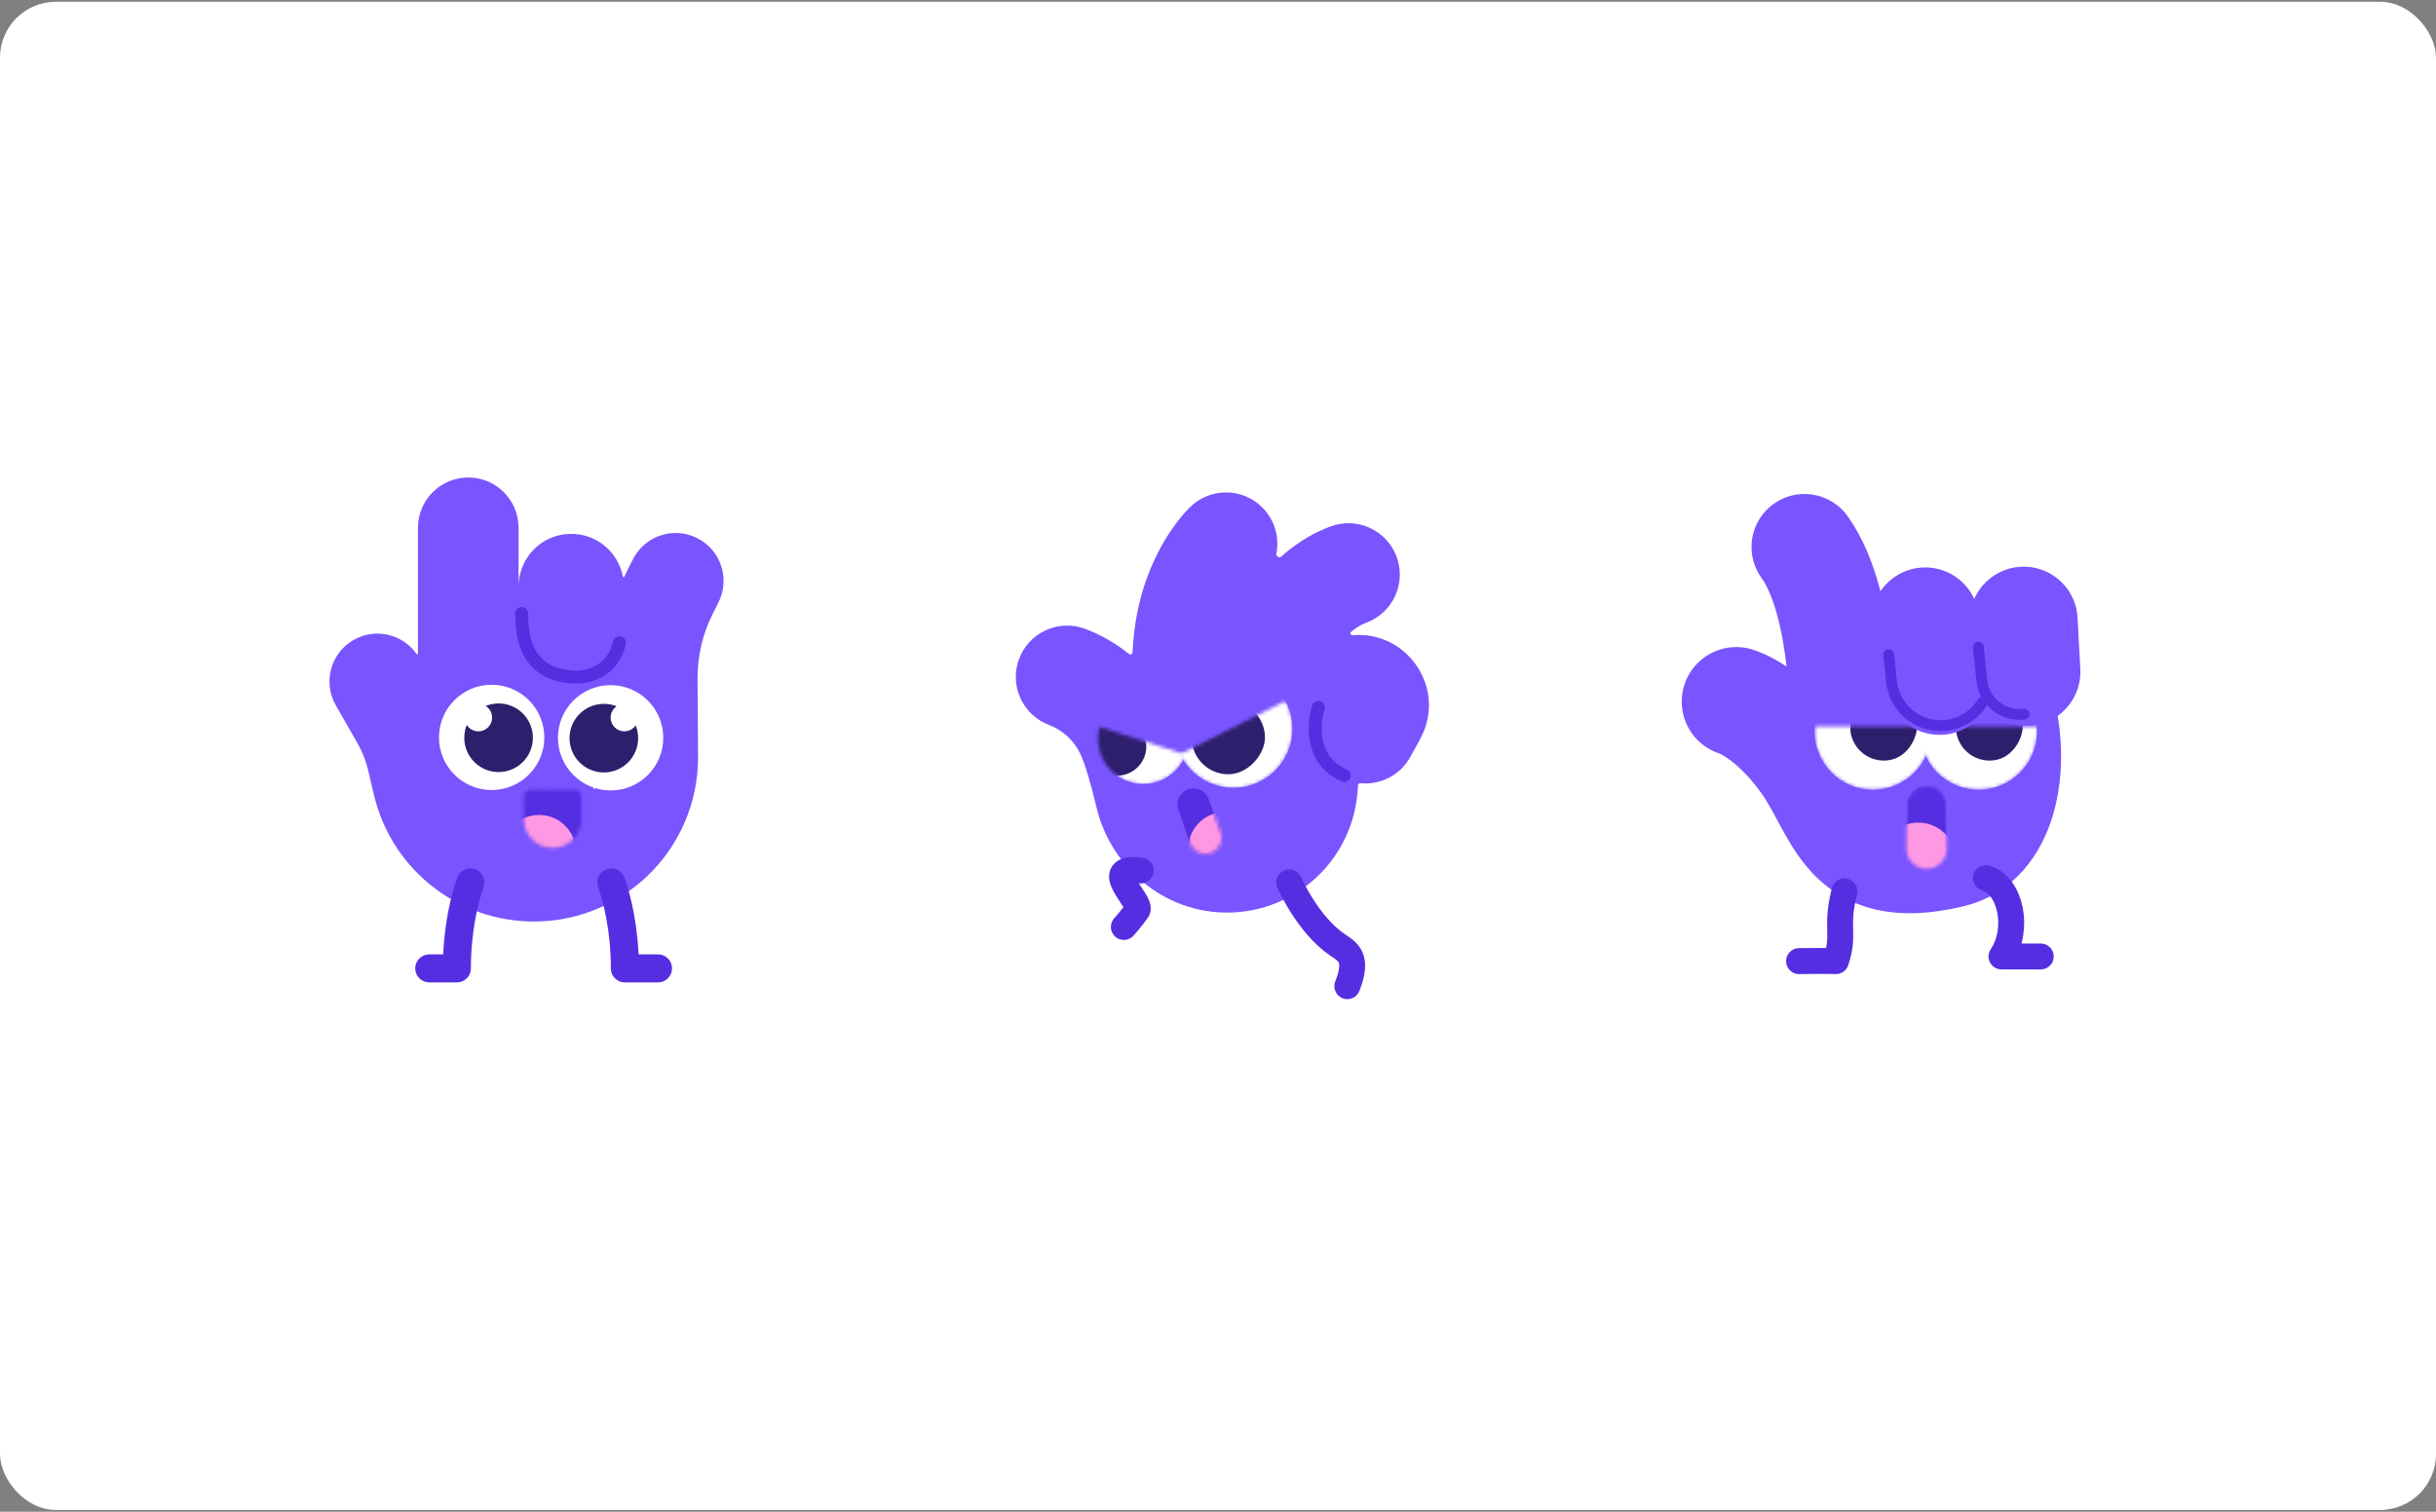 <svg width="696" height="432" viewBox="0 0 696 432" fill="none" xmlns="http://www.w3.org/2000/svg">
<rect x="0" y="0" width="696" height="432" fill="#808080" stroke="none"/>
<rect y="0.5" width="696" height="431" rx="16" fill="white"/>
<g clip-path="url(#clip0_7918_9843)">
<path fill-rule="evenodd" clip-rule="evenodd" d="M366.008 159.113C365.538 159.538 364.544 158.912 364.669 158.29C365.603 153.638 364.266 148.621 360.659 145.014C354.929 139.286 345.64 139.287 339.912 145.017C337.023 147.906 325.737 160.458 323.793 183.206C323.7 184.293 323.623 185.393 323.56 186.498C323.533 186.967 322.979 187.207 322.613 186.912C317.109 182.477 311.952 180.4 309.947 179.666C302.338 176.881 293.912 180.791 291.128 188.4C288.343 196.009 292.253 204.434 299.862 207.219C300.856 207.583 305.956 209.684 308.679 215.467C310.007 218.288 311.659 223.845 313.251 230.599C317.458 248.442 333.86 262.109 353.357 260.68C371.699 259.336 386.33 244.837 387.841 226.508L388.02 224.347C388.046 224.023 388.34 223.789 388.664 223.821C394.349 224.382 400.083 221.574 402.991 216.243L405.78 211.13C413.567 196.853 402.048 180.113 386.475 181.541C385.932 181.591 385.602 180.942 386.015 180.586C388.145 178.751 390.024 178.068 390.526 177.885C390.567 177.87 390.6 177.858 390.622 177.85C398.166 174.896 401.889 166.386 398.935 158.841C395.982 151.296 387.471 147.574 379.927 150.527C380.239 150.405 379.364 150.741 378.955 150.907C378.34 151.156 377.569 151.487 376.679 151.913C374.904 152.763 372.684 153.981 370.27 155.692C368.891 156.669 367.455 157.803 366.008 159.113Z" fill="#7A54FF"/>
<path d="M376.681 202.162C375.138 206.947 374.458 217.537 384.091 221.612" stroke="#562EE2" stroke-width="3.705" stroke-linecap="round"/>
<path d="M336.694 231.293C335.637 228.142 338.196 224.956 341.5 225.307C343.224 225.49 344.695 226.635 345.296 228.261L348.806 237.757C350.009 241.011 347.404 244.406 343.95 244.087C342.09 243.915 340.507 242.662 339.913 240.891L336.694 231.293Z" fill="#562EE2"/>
<mask id="mask0_7918_9843" style="mask-type:alpha" maskUnits="userSpaceOnUse" x="336" y="225" width="14" height="20">
<path d="M336.694 231.294C335.637 228.143 338.196 224.957 341.5 225.308C343.224 225.491 344.695 226.636 345.296 228.262L348.806 237.757C350.009 241.012 347.404 244.407 343.95 244.088C342.09 243.916 340.507 242.663 339.913 240.892L336.694 231.294Z" fill="#562EE2"/>
</mask>
<g mask="url(#mask0_7918_9843)">
<ellipse cx="350.017" cy="242.567" rx="10.526" ry="10.515" transform="rotate(-0.557 350.017 242.567)" fill="#FF98E2"/>
</g>
<mask id="mask1_7918_9843" style="mask-type:alpha" maskUnits="userSpaceOnUse" x="313" y="207" width="26" height="18">
<path fill-rule="evenodd" clip-rule="evenodd" d="M314.156 207.716C313.86 208.801 313.702 209.944 313.702 211.123C313.702 218.267 319.493 224.057 326.637 224.057C332.188 224.057 336.922 220.56 338.757 215.649L314.156 207.716Z" fill="#D9D9D9"/>
</mask>
<g mask="url(#mask1_7918_9843)">
<circle cx="326.637" cy="211.122" r="12.934" fill="white"/>
<rect x="310.8" y="204.936" width="16.723" height="16.723" rx="8.362" fill="#2E1F6D"/>
</g>
<mask id="mask2_7918_9843" style="mask-type:alpha" maskUnits="userSpaceOnUse" x="337" y="200" width="33" height="26">
<path fill-rule="evenodd" clip-rule="evenodd" d="M367.284 200.31C368.552 202.678 369.271 205.385 369.271 208.259C369.271 217.574 361.72 225.125 352.406 225.125C345.702 225.125 339.912 221.214 337.192 215.549L367.284 200.31Z" fill="#D9D9D9"/>
</mask>
<g mask="url(#mask2_7918_9843)">
<circle cx="16.866" cy="16.866" r="16.866" transform="matrix(-1 0 0 1 369.271 191.394)" fill="white"/>
<rect width="20.958" height="20.958" rx="10.479" transform="matrix(-1 0 0 1 361.421 200.301)" fill="#2E1F6D"/>
</g>
<path d="M368.346 252.174C368.346 252.174 373.604 264.233 382.189 270.047C384.948 271.916 388.259 273.477 384.949 281.811" stroke="#562EE2" stroke-width="7.409" stroke-linecap="round" stroke-linejoin="round"/>
<path d="M321.103 264.896C321.103 264.896 323.418 262.319 324.959 260.071C326.5 257.824 313.682 247.256 325.949 248.755" stroke="#562EE2" stroke-width="7.409" stroke-linecap="round" stroke-linejoin="round"/>
</g>
<path fill-rule="evenodd" clip-rule="evenodd" d="M133.79 136.452C141.731 136.452 148.169 142.89 148.169 150.831L148.169 167.081L148.228 166.353C148.904 158.083 156.154 151.927 164.423 152.603C171.31 153.165 176.731 158.288 177.961 164.762C177.998 164.956 178.271 164.994 178.355 164.816C178.615 164.262 178.882 163.711 179.157 163.164L180.822 159.851C184.215 153.097 192.44 150.373 199.193 153.766C205.947 157.159 208.671 165.384 205.278 172.137L203.614 175.45C200.734 181.182 199.255 187.514 199.298 193.928L199.447 216.101C199.628 243.018 177.176 264.569 150.289 263.287C129.378 262.289 111.657 247.561 106.853 227.186L105.191 220.139C104.548 217.413 103.516 214.794 102.126 212.362L95.943 201.542C92.193 194.98 94.472 186.62 101.034 182.87C107.228 179.331 115.024 181.163 119.032 186.899C119.146 187.062 119.412 186.983 119.412 186.784L119.412 150.831C119.412 142.89 125.849 136.452 133.79 136.452ZM172.079 216.285C172.078 216.213 171.976 216.2 171.958 216.269L169.575 225.28C169.516 225.501 169.789 225.613 169.894 225.41C171.309 222.685 172.101 219.581 172.079 216.285Z" fill="#7A54FF"/>
<mask id="mask3_7918_9843" style="mask-type:alpha" maskUnits="userSpaceOnUse" x="149" y="225" width="18" height="18">
<path d="M166.052 227.665L166.114 234C166.158 238.541 162.513 242.258 157.972 242.302C153.432 242.346 149.715 238.701 149.671 234.16L149.609 227.825C149.598 226.65 150.541 225.688 151.716 225.677L163.904 225.559C165.079 225.547 166.041 226.49 166.052 227.665Z" fill="#562EE2"/>
</mask>
<g mask="url(#mask3_7918_9843)">
<path d="M170.366 224.269L170.472 235.188C170.54 242.176 164.931 247.896 157.943 247.964C150.955 248.032 145.235 242.422 145.167 235.434L145.061 224.515C145.049 223.34 145.992 222.378 147.167 222.367L168.218 222.162C169.393 222.151 170.355 223.094 170.366 224.269Z" fill="#562EE2"/>
<ellipse cx="154.03" cy="243.399" rx="10.526" ry="10.515" transform="rotate(-0.557 154.03 243.399)" fill="#FF98E2"/>
</g>
<path d="M174.658 252.174C176.26 256.575 178.532 265.496 178.532 276.729H188.003" stroke="#562EE2" stroke-width="8.002" stroke-linecap="round" stroke-linejoin="round"/>
<path d="M134.387 252.174C132.795 256.575 130.537 265.496 130.537 276.729H122.643" stroke="#562EE2" stroke-width="8.002" stroke-linecap="round" stroke-linejoin="round"/>
<path d="M149.06 175.306C149.075 181.483 149.971 190.845 160.684 193.081C170.331 195.094 175.908 189.378 176.973 183.676" stroke="#562EE2" stroke-width="3.705" stroke-linecap="round"/>
<circle cx="140.469" cy="210.725" r="15.047" fill="white"/>
<ellipse cx="142.451" cy="210.824" rx="9.802" ry="9.802" fill="#2E1F6D"/>
<ellipse cx="136.675" cy="205.064" rx="3.932" ry="3.932" fill="white"/>
<circle cx="174.463" cy="210.837" r="15.047" fill="white"/>
<ellipse cx="172.524" cy="210.936" rx="9.802" ry="9.802" fill="#2E1F6D"/>
<ellipse cx="178.393" cy="205.065" rx="3.932" ry="3.932" fill="white"/>
<path d="M515.57 156.299C527.697 173.115 526.589 210.957 526.589 210.957" stroke="#7A54FF" stroke-width="30.27" stroke-linecap="round" stroke-linejoin="round"/>
<path d="M496.078 200.496C496.078 200.496 505.488 203.158 515.793 217.397C526.099 231.637 526.991 251.169 557.556 243.779C571.808 240.334 575.855 220.432 571.808 203.692" stroke="#7A54FF" stroke-width="31.175" stroke-linecap="round" stroke-linejoin="round"/>
<ellipse cx="544.168" cy="218.007" rx="23.563" ry="26.405" transform="rotate(-37.556 544.168 218.007)" fill="#7A54FF"/>
<mask id="mask4_7918_9843" style="mask-type:alpha" maskUnits="userSpaceOnUse" x="548" y="207" width="35" height="19">
<path fill-rule="evenodd" clip-rule="evenodd" d="M582.016 208.991C582.016 208.528 581.997 208.069 581.96 207.616H548.701C548.664 208.069 548.646 208.528 548.646 208.991C548.646 218.206 556.116 225.676 565.331 225.676C574.546 225.676 582.016 218.206 582.016 208.991Z" fill="#D9D9D9"/>
</mask>
<g mask="url(#mask4_7918_9843)">
<circle cx="16.685" cy="16.685" r="16.685" transform="matrix(1 0 0 -1 548.645 225.676)" fill="white"/>
<rect width="19.208" height="19.208" rx="9.604" transform="matrix(0.974 -0.228 -0.228 -0.974 561.259 219.283)" fill="#2E1F6D"/>
</g>
<mask id="mask5_7918_9843" style="mask-type:alpha" maskUnits="userSpaceOnUse" x="518" y="207" width="34" height="19">
<path fill-rule="evenodd" clip-rule="evenodd" d="M551.814 208.991C551.814 208.528 551.795 208.069 551.758 207.615H518.5C518.463 208.069 518.444 208.528 518.444 208.991C518.444 218.206 525.914 225.676 535.129 225.676C544.344 225.676 551.814 218.206 551.814 208.991Z" fill="#D9D9D9"/>
</mask>
<g mask="url(#mask5_7918_9843)">
<circle cx="16.685" cy="16.685" r="16.685" transform="matrix(1 0 0 -1 518.444 225.676)" fill="white"/>
<rect width="19.208" height="19.208" rx="9.604" transform="matrix(0.974 -0.228 -0.228 -0.974 531.057 219.283)" fill="#2E1F6D"/>
</g>
<mask id="mask6_7918_9843" style="mask-type:alpha" maskUnits="userSpaceOnUse" x="544" y="224" width="13" height="25">
<path d="M556.063 230.093C556.018 226.629 552.864 224.039 549.457 224.668C546.836 225.152 544.921 227.418 544.88 230.083L544.693 242.426C544.638 246.066 547.927 248.846 551.507 248.185C554.27 247.675 556.264 245.247 556.227 242.437L556.063 230.093Z" fill="#562EE2"/>
</mask>
<g mask="url(#mask6_7918_9843)">
<path d="M556.055 229.467C556.014 226.329 553.158 223.984 550.072 224.554L549.032 224.746C546.658 225.184 544.923 227.236 544.887 229.65L544.681 243.282C544.632 246.479 547.521 248.92 550.664 248.34L552.09 248.077C554.516 247.629 556.267 245.497 556.235 243.029L556.055 229.467Z" fill="#562EE2"/>
<circle cx="548.052" cy="245.917" r="10.846" fill="#FF98E2"/>
</g>
<path d="M567.403 250.933C574.569 253.064 577.085 265.595 571.851 273.32L583.066 273.32" stroke="#562EE2" stroke-width="7.409" stroke-linecap="round" stroke-linejoin="round"/>
<path d="M526.979 254.716C524.303 265.342 527.228 266.677 524.549 274.652C522.201 274.547 514.021 274.652 514.021 274.652" stroke="#562EE2" stroke-width="7.409" stroke-linecap="round" stroke-linejoin="round"/>
<path d="M578.19 177.355L578.981 191.975" stroke="#7A54FF" stroke-width="30.841" stroke-linecap="round" stroke-linejoin="round"/>
<path d="M550.057 177.574L554.165 194.571" stroke="#7A54FF" stroke-width="30.841" stroke-linecap="round" stroke-linejoin="round"/>
<path d="M565.245 184.936L566.239 194.466C566.867 200.492 572.321 204.826 578.333 204.077V204.077" stroke="#562EE2" stroke-width="3.097" stroke-linecap="round"/>
<path d="M539.633 187.089L540.429 194.725C541.187 202.004 547.391 207.491 554.708 207.356V207.356C559.526 207.267 563.973 204.708 566.485 200.595V200.595" stroke="#562EE2" stroke-width="3.097" stroke-linecap="round"/>
<defs>
<clipPath id="clip0_7918_9843">
<rect width="166.71" height="166.71" fill="white" transform="translate(263.689 125.29)"/>
</clipPath>
</defs>
</svg>
